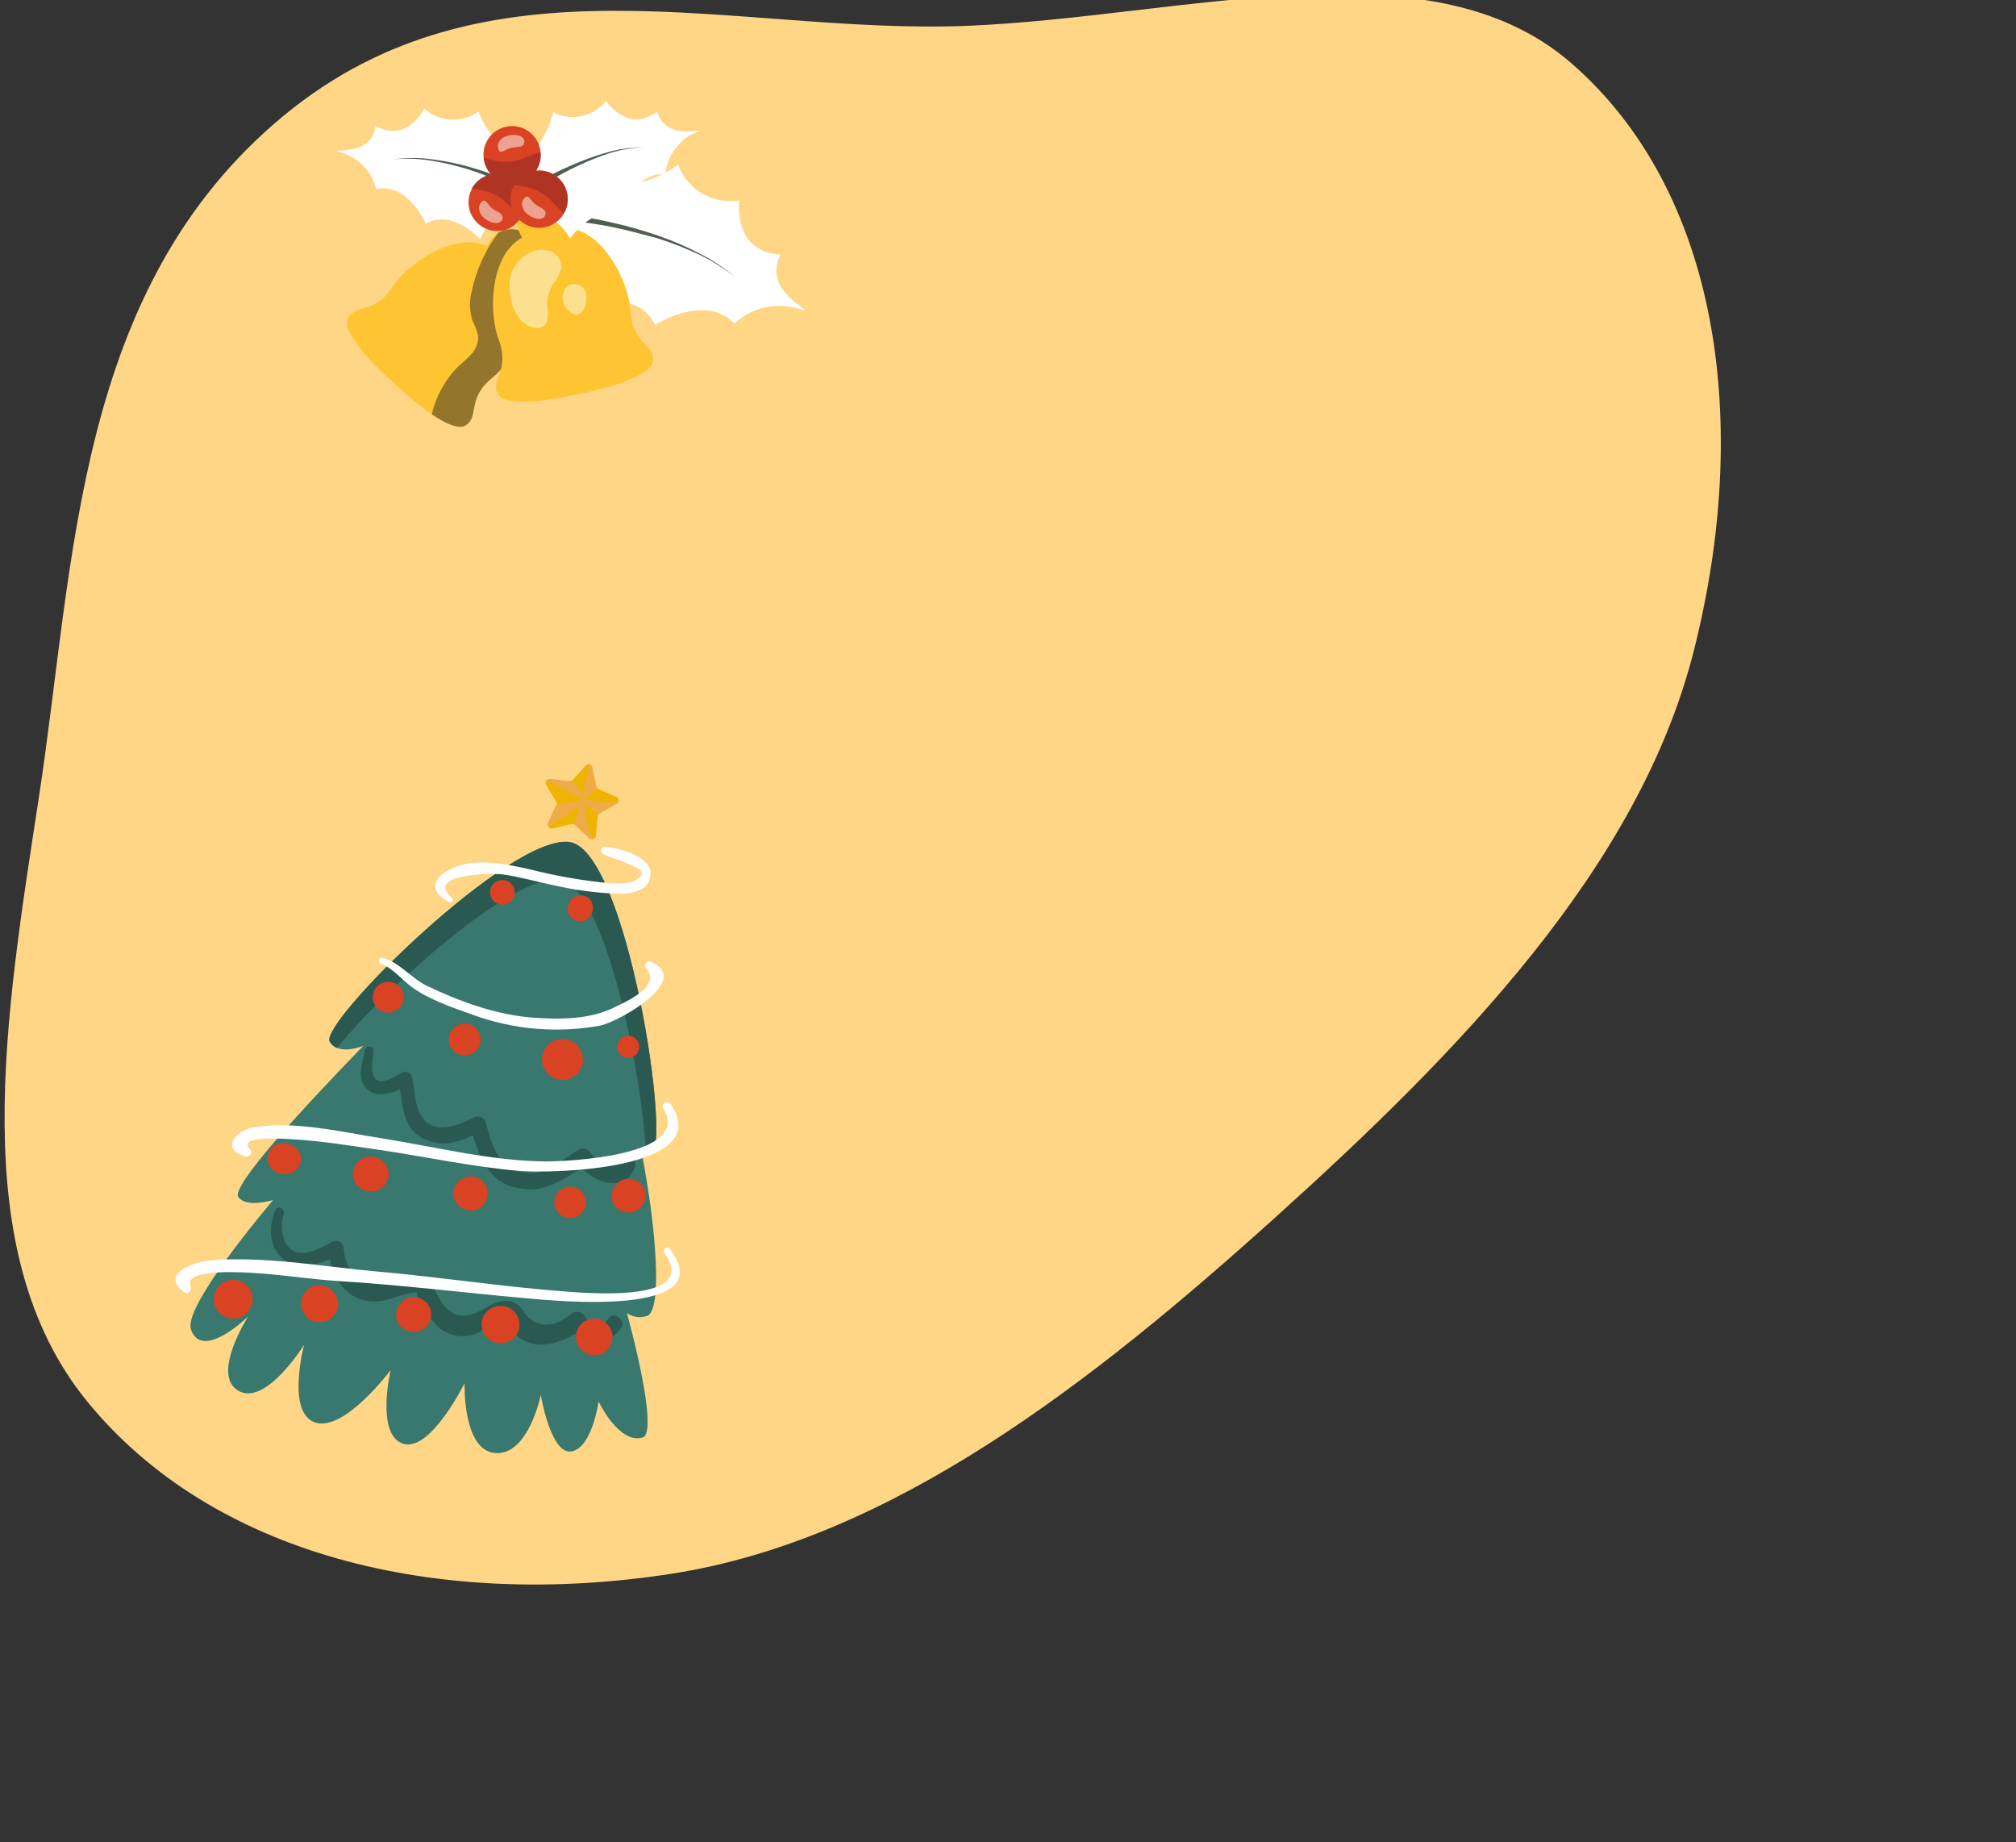 <svg width="591" height="540" viewBox="0 0 591 540" fill="none" xmlns="http://www.w3.org/2000/svg">
<rect x="0" y="0" width="591" height="540" fill="#333333" stroke="none"/>
<g clip-path="url(#clip0_1779_2417)">
<path fill-rule="evenodd" clip-rule="evenodd" d="M25.426 410.636C-10.241 366.761 1.551 298.139 11.459 233.326C21.963 164.609 21.987 84.603 82.992 34.051C143.201 -15.841 215.506 10.411 283.918 7.554C346.893 4.925 419.045 -17.406 460.376 18.294C504.23 56.174 513.487 124.377 496.455 191.136C480.318 254.385 427.811 308.22 374.037 356.704C320.285 405.169 261.398 451.323 196.797 461.318C128.065 471.951 62.155 455.818 25.426 410.636Z" fill="#FFD586"/>
<path d="M183.799 384.906C184.655 385.512 185.647 385.9 186.687 386.035C187.728 386.17 188.785 386.048 189.768 385.68C194.11 383.982 192.514 360.778 188.218 338.408C189.092 338.521 189.979 338.474 190.837 338.271C197.07 336.719 183.814 249.37 167.046 246.821C149.796 244.182 93.458 299.931 96.677 305.306C98.637 308.574 103.179 307.768 106.461 306.597C89.305 324.324 67.437 347.91 69.9 350.939C71.711 353.222 75.966 352.844 80.016 351.786C67.696 366.616 54.151 384.578 56.01 389.762C59.341 399.041 72.759 385.876 72.759 385.876C72.759 385.876 61.793 402.906 69.841 407.645C77.89 412.384 89.156 394.184 89.156 394.184C89.156 394.184 83.831 414.056 92.372 416.957C100.913 419.857 114.526 401.594 114.526 401.594C114.526 401.594 110.081 420.37 118.065 423.162C126.049 425.954 136.188 405.455 136.188 405.455C136.188 405.455 135.543 425.249 145.25 425.934C154.958 426.618 158.54 408.875 158.54 408.875C158.54 408.875 161.417 426.405 167.491 425.45C173.564 424.495 175.481 410.832 175.481 410.832C175.481 410.832 181.436 423.383 188.363 421.378C191.882 420.418 188.683 403.094 183.799 384.906Z" fill="#38786E"/>
<path d="M98.781 307.189C112.713 289.969 150.498 255.819 164.07 257.925C177.292 259.95 188.333 314.678 189.351 338.499C189.847 338.494 190.341 338.435 190.823 338.321C197.056 336.77 183.801 249.421 167.032 246.871C149.782 244.232 93.444 299.982 96.663 305.357C97.148 306.184 97.892 306.829 98.781 307.189Z" fill="#2A5952"/>
<path d="M182.711 339.648C179.353 342.742 175.461 341.22 173.158 337.94C172.815 337.372 172.265 336.959 171.624 336.787C170.982 336.615 170.299 336.698 169.718 337.018C163.89 340.289 160.729 344.78 153.054 343.668C145.932 342.625 143.928 334.701 142.363 328.917C142.266 328.58 142.093 328.271 141.859 328.01C141.625 327.75 141.336 327.546 141.012 327.413C140.688 327.28 140.338 327.222 139.988 327.243C139.639 327.264 139.299 327.364 138.993 327.534C133.212 330.431 125.268 333.348 122.438 324.736C121.489 321.819 121.556 318.589 120.701 315.618C120.616 315.317 120.464 315.04 120.256 314.807C120.049 314.574 119.79 314.391 119.501 314.272C119.212 314.154 118.9 314.103 118.589 314.123C118.277 314.143 117.974 314.234 117.703 314.388C115.784 315.685 109.21 320.1 109.068 312.98C109.029 311.385 109.45 309.714 109.533 308.113C109.617 306.511 107.19 306.327 106.956 307.795C106.375 311.406 104.349 315.935 107.428 319.05C110.078 321.73 114.023 320.817 117.243 319.284C118.06 324.481 118.408 330.684 123.48 333.415C129.041 336.409 133.566 335.119 138.652 332.781C140.45 338.987 143.255 345.809 149.928 347.783C158.922 350.432 163.602 346.428 170.478 342.427C175.142 347.031 183.796 349.709 186.235 341.697C186.358 341.248 186.33 340.772 186.154 340.341C185.977 339.911 185.664 339.55 185.262 339.316C184.86 339.083 184.391 338.988 183.93 339.048C183.469 339.108 183.04 339.319 182.711 339.648Z" fill="#2A5952"/>
<path d="M178.449 386.349C177.111 388.892 174.882 388.929 171.763 386.461C171.63 386.018 171.386 385.616 171.054 385.294C170.722 384.972 170.314 384.74 169.867 384.62C169.42 384.5 168.95 384.497 168.502 384.61C168.053 384.723 167.641 384.949 167.304 385.266C162.37 389.375 156.504 389.707 152.858 383.538C152.279 382.778 151.518 382.176 150.646 381.787C149.773 381.397 148.817 381.233 147.865 381.308C145.899 381.537 144.021 382.256 142.406 383.4C136.363 386.826 132.184 386.771 128.594 380.298C126.138 375.953 126.217 373.618 121.031 373.746C118.538 373.883 116.086 374.446 113.783 375.411C106.187 378.274 101.403 373.425 100.743 365.9C100.734 365.515 100.626 365.139 100.429 364.808C100.232 364.477 99.952 364.203 99.618 364.011C99.284 363.82 98.906 363.718 98.52 363.716C98.135 363.713 97.756 363.811 97.419 363.998C93.471 366.015 86.092 370.8 83.164 363C82.468 360.614 82.472 358.079 83.177 355.696C83.56 354.267 81.344 353.247 80.724 354.666C79.042 358.461 78.738 364.117 81.537 367.53C85.718 372.643 91.44 371.261 96.703 369.104C98.004 375.776 102.269 381.471 109.884 381.515C114.22 381.532 118.079 378.852 122.583 378.834C121.245 378.861 123.541 381.819 124.152 382.915C125.315 385.252 126.853 387.382 128.706 389.22C130.067 390.308 131.662 391.066 133.366 391.432C135.07 391.798 136.835 391.764 138.523 391.332C141.413 390.482 147.664 385.088 149.461 388.565C153.436 396.286 162.343 394.839 168.509 391.006C172.125 395.343 178.496 394.521 182.136 389.133C183.482 386.992 180.062 384.305 178.449 386.349Z" fill="#2A5952"/>
<path d="M190.654 281.873C189.456 281.379 188.728 283.101 189.466 283.924C194.053 289.014 183.586 293.597 179.96 295.354C172.633 298.902 164.116 298.843 156.144 298.291C145.398 297.462 134.653 293.544 125.031 288.916C120.643 286.809 116.789 281.769 112.033 280.788C111.822 280.758 111.607 280.806 111.429 280.924C111.251 281.042 111.122 281.221 111.066 281.427C111.011 281.633 111.033 281.853 111.129 282.044C111.224 282.235 111.386 282.384 111.584 282.464C114.838 283.536 117.898 287.218 120.67 289.292C125.834 293.072 132.683 295.333 138.753 297.518C150.603 301.812 163.377 302.897 175.782 300.664C181.204 299.655 203.441 287.163 190.654 281.873Z" fill="white"/>
<path d="M190.722 256.041C190.84 250.881 180.898 248.39 177.239 248.235C177.007 248.245 176.785 248.33 176.604 248.475C176.424 248.62 176.294 248.82 176.234 249.044C176.174 249.268 176.187 249.505 176.271 249.721C176.354 249.938 176.505 250.122 176.7 250.247C179.449 251.662 182.502 252.241 185.247 253.722C188.582 254.988 189.364 256.489 185.646 258.394C184.633 258.693 183.586 258.86 182.531 258.891C180.646 258.975 178.757 258.914 176.882 258.708C169.751 257.949 162.684 256.683 155.734 254.919C148.509 253.316 139.415 251.238 132.318 254.621C126.582 257.398 125.637 261.471 131.723 264.393C132.385 264.703 133.202 263.844 132.578 263.29C124.248 256.173 144.071 255.867 147.308 256.308C152.29 256.991 157.153 258.414 162.07 259.439C168.355 260.89 174.763 261.743 181.209 261.984C185.456 262.031 190.594 261.091 190.722 256.041Z" fill="white"/>
<path d="M196.596 323.64C195.698 322.321 193.554 323.517 194.435 324.898C203.302 338.855 166.036 340.518 159.653 340.445C143.73 340.252 127.941 336.234 112.201 333.72C100.231 331.844 86.384 328.427 74.298 330.46C68.727 331.376 64.681 336.988 72.018 338.967C72.29 339.037 72.577 339.016 72.836 338.908C73.095 338.799 73.311 338.609 73.451 338.366C73.592 338.123 73.649 337.841 73.614 337.562C73.579 337.284 73.454 337.024 73.258 336.824C69.22 332.667 83.838 333.854 85.754 333.955C94.308 334.424 102.777 335.854 111.24 337.057C124.952 339.094 138.51 342.048 152.345 343.225C161.411 344.017 209.857 343.008 196.596 323.64Z" fill="white"/>
<path d="M196.284 365.981C195.595 365.078 194.021 366.28 194.695 367.193C205.535 381.932 172.385 379.066 165.74 378.577C147.324 377.21 129.048 374.323 110.654 372.722C94.618 371.314 77.441 368.056 61.376 369.488C56.603 369.913 46.749 373.649 54.055 378.775C55.263 379.631 56.363 378.062 55.873 376.959C53.502 371.598 72.358 373.017 74.741 373.163C83.057 373.674 91.293 375.029 99.609 375.54C118.036 376.67 136.343 378.993 154.725 380.59C161.592 381.192 211.928 386.44 196.284 365.981Z" fill="white"/>
<path d="M148.167 258.057C147.474 257.884 146.745 257.92 146.072 258.16C145.399 258.4 144.812 258.834 144.385 259.406C143.958 259.979 143.709 260.665 143.67 261.378C143.631 262.091 143.804 262.8 144.166 263.416C144.529 264.031 145.065 264.526 145.708 264.838C146.351 265.15 147.072 265.265 147.779 265.168C148.487 265.072 149.151 264.769 149.687 264.297C150.223 263.824 150.608 263.204 150.793 262.514C150.914 262.049 150.942 261.565 150.876 261.089C150.809 260.613 150.649 260.154 150.405 259.74C150.161 259.326 149.838 258.964 149.454 258.675C149.07 258.387 148.632 258.176 148.167 258.057Z" fill="#D94223"/>
<path d="M171.122 262.556C166.402 261.292 164.442 268.607 169.162 269.872C173.881 271.136 175.829 263.818 171.122 262.556Z" fill="#D94223"/>
<path d="M114.978 287.927C114.111 287.695 113.194 287.725 112.344 288.013C111.494 288.302 110.749 288.836 110.202 289.548C109.656 290.261 109.333 291.119 109.274 292.015C109.215 292.91 109.424 293.803 109.872 294.581C110.321 295.358 110.991 295.985 111.796 296.382C112.601 296.779 113.506 296.929 114.396 296.812C115.286 296.694 116.121 296.316 116.796 295.724C117.471 295.132 117.955 294.353 118.187 293.486C118.489 292.324 118.321 291.09 117.72 290.05C117.12 289.01 116.135 288.248 114.978 287.927Z" fill="#D94223"/>
<path d="M137.439 300.188C136.544 299.949 135.598 299.98 134.722 300.278C133.845 300.576 133.076 301.127 132.512 301.863C131.949 302.598 131.616 303.484 131.557 304.408C131.497 305.332 131.713 306.254 132.177 307.055C132.642 307.857 133.333 308.502 134.165 308.911C134.996 309.319 135.93 309.471 136.848 309.348C137.766 309.226 138.627 308.833 139.322 308.221C140.017 307.608 140.514 306.804 140.752 305.908C141.059 304.711 140.883 303.441 140.264 302.371C139.645 301.302 138.63 300.518 137.439 300.188Z" fill="#D94223"/>
<path d="M166.449 304.727C165.3 304.419 164.085 304.459 162.958 304.842C161.831 305.224 160.842 305.932 160.118 306.877C159.393 307.821 158.965 308.959 158.887 310.146C158.809 311.334 159.085 312.518 159.68 313.549C160.276 314.579 161.163 315.411 162.23 315.937C163.298 316.463 164.497 316.661 165.677 316.506C166.857 316.351 167.965 315.849 168.859 315.064C169.754 314.279 170.396 313.247 170.704 312.097C171.103 310.556 170.881 308.92 170.085 307.542C169.289 306.163 167.983 305.152 166.449 304.727Z" fill="#D94223"/>
<path d="M187.018 305.326L186.954 305.216C186.633 304.662 186.155 304.216 185.58 303.933C185.005 303.651 184.36 303.545 183.725 303.629C183.09 303.713 182.494 303.983 182.013 304.406C181.532 304.828 181.186 305.384 181.021 306.002C180.855 306.621 180.876 307.275 181.082 307.881C181.287 308.488 181.668 309.02 182.176 309.41C182.684 309.8 183.296 310.031 183.934 310.074C184.573 310.117 185.211 309.969 185.766 309.65L185.876 309.586C186.579 309.16 187.089 308.479 187.302 307.685C187.515 306.892 187.413 306.047 187.018 305.326Z" fill="#D94223"/>
<path d="M88.26 339.646C88.257 338.955 88.06 338.28 87.691 337.696L87.062 336.862C87.779 337.813 87.709 337.728 86.864 336.609C86.183 335.967 85.343 335.517 84.431 335.305C83.845 335.1 83.222 335.017 82.603 335.063C81.983 335.109 81.379 335.283 80.83 335.573C80.281 335.863 79.797 336.264 79.409 336.75C79.022 337.235 78.739 337.796 78.578 338.396C78.417 338.996 78.382 339.623 78.475 340.238C78.567 340.852 78.786 341.441 79.117 341.967C79.448 342.493 79.883 342.945 80.397 343.294C80.911 343.644 81.491 343.884 82.102 343.999C82.916 344.251 83.784 344.282 84.615 344.088C85.446 343.895 86.21 343.483 86.83 342.897C87.677 342.017 88.184 340.865 88.26 339.646Z" fill="#D94223"/>
<path d="M113.747 342.854C113.357 341.604 112.535 340.534 111.427 339.836L111.23 339.677C110.64 339.316 109.981 339.083 109.295 338.991C108.609 338.898 107.912 338.95 107.247 339.142C106.482 339.347 105.775 339.726 105.181 340.249C104.587 340.772 104.121 341.425 103.821 342.157C103.52 342.889 103.393 343.681 103.448 344.471C103.504 345.26 103.741 346.026 104.141 346.709C104.602 347.496 105.264 348.146 106.058 348.593C106.853 349.04 107.753 349.268 108.664 349.253L108.915 349.213C109.79 349.218 110.651 348.989 111.408 348.55C112.563 347.872 113.407 346.771 113.762 345.48C113.991 344.619 113.986 343.712 113.747 342.854Z" fill="#D94223"/>
<path d="M142.813 348.499C142.578 347.655 142.128 346.888 141.507 346.271C140.886 345.654 140.115 345.209 139.27 344.98C138.424 344.775 137.541 344.785 136.7 345.008C135.859 345.231 135.087 345.661 134.455 346.259L134.353 346.338C133.718 346.952 133.262 347.727 133.034 348.58C132.805 349.434 132.813 350.333 133.056 351.182C133.36 352.226 133.993 353.144 134.86 353.801C135.727 354.457 136.782 354.817 137.869 354.828L138.006 354.865C138.655 354.871 139.299 354.746 139.898 354.497C140.498 354.248 141.041 353.881 141.495 353.417C142.123 352.782 142.575 351.995 142.806 351.132C143.037 350.27 143.039 349.362 142.813 348.499Z" fill="#D94223"/>
<path d="M165.924 347.996L165.78 348.037C165.027 348.255 164.343 348.663 163.795 349.223C163.246 349.783 162.851 350.475 162.648 351.232C162.446 351.989 162.442 352.785 162.637 353.544C162.832 354.303 163.22 354.999 163.763 355.564L163.868 355.671C164.437 356.248 165.149 356.663 165.931 356.877C166.712 357.09 167.536 357.093 168.32 356.885C169.103 356.678 169.818 356.267 170.391 355.695C170.965 355.123 171.378 354.409 171.588 353.627C171.797 352.844 171.797 352.02 171.586 351.238C171.375 350.455 170.961 349.742 170.387 349.171C169.812 348.6 169.097 348.19 168.313 347.984C167.53 347.778 166.706 347.782 165.924 347.996Z" fill="#D94223"/>
<path d="M187.852 346.989C186.123 345.194 182.681 344.924 180.969 346.942L180.943 347.041C180.537 347.368 180.199 347.77 179.947 348.225C179.521 348.937 179.291 349.75 179.282 350.58C179.272 351.41 179.483 352.228 179.892 352.949C180.222 353.52 180.661 354.019 181.184 354.42C181.707 354.821 182.304 355.114 182.941 355.284C183.804 355.503 184.71 355.494 185.569 355.257C186.428 355.02 187.211 354.565 187.841 353.935C188.303 353.482 188.67 352.942 188.92 352.346C189.171 351.75 189.3 351.11 189.301 350.464C189.302 349.818 189.175 349.177 188.926 348.581C188.677 347.984 188.312 347.443 187.852 346.989Z" fill="#D94223"/>
<path d="M74.08 380.799C74.069 379.55 73.649 378.339 72.885 377.35C72.121 376.362 71.055 375.651 69.849 375.326L69.774 375.306C68.328 374.931 66.793 375.136 65.495 375.876C64.644 376.39 63.939 377.112 63.445 377.974C62.95 378.836 62.684 379.81 62.67 380.803L62.65 380.878C62.647 381.868 62.906 382.841 63.401 383.699C63.897 384.556 64.61 385.267 65.469 385.76C66.34 386.266 67.329 386.534 68.337 386.535C69.344 386.537 70.334 386.273 71.206 385.769C72.079 385.265 72.803 384.54 73.305 383.667C73.808 382.793 74.07 381.803 74.067 380.796L74.08 380.799Z" fill="#D94223"/>
<path d="M98.396 379.568L98.299 379.435C97.833 378.619 97.162 377.939 96.351 377.462C95.631 377.039 94.822 376.789 93.989 376.73C93.155 376.671 92.319 376.806 91.546 377.123C90.773 377.44 90.084 377.932 89.532 378.559C88.98 379.186 88.581 379.933 88.365 380.74C88.123 381.655 88.123 382.617 88.366 383.532C88.609 384.446 89.085 385.282 89.749 385.956C90.421 386.639 91.266 387.127 92.192 387.37C93.589 387.706 95.061 387.518 96.328 386.841L96.479 386.774C97.079 386.429 97.605 385.967 98.027 385.417C98.449 384.867 98.758 384.24 98.936 383.57C99.114 382.9 99.158 382.202 99.066 381.515C98.973 380.828 98.746 380.166 98.396 379.568Z" fill="#D94223"/>
<path d="M126.432 385.375C126.436 384.359 126.139 383.364 125.578 382.517C125.017 381.669 124.218 381.007 123.281 380.613C122.344 380.22 121.311 380.113 120.313 380.306C119.315 380.499 118.397 380.983 117.674 381.697L117.575 381.817C116.629 382.776 116.097 384.067 116.092 385.414C116.084 386.063 116.208 386.707 116.457 387.307C116.706 387.907 117.075 388.45 117.54 388.903L117.652 388.933C118.301 389.556 119.096 390.004 119.965 390.237C120.833 390.469 121.747 390.479 122.62 390.264C123.701 389.975 124.658 389.341 125.346 388.459C126.034 387.577 126.415 386.494 126.432 385.375Z" fill="#D94223"/>
<path d="M146.794 382.818L146.538 382.829C145.358 382.837 144.213 383.232 143.279 383.953C142.346 384.675 141.675 385.683 141.369 386.822C141.064 387.962 141.141 389.171 141.589 390.262C142.037 391.354 142.831 392.268 143.849 392.865L144.062 393.015C147.057 395.002 151.238 393.008 152.124 389.704C153.009 386.4 150.378 382.607 146.794 382.818Z" fill="#D94223"/>
<path d="M175.586 386.7C174.559 386.424 173.473 386.46 172.466 386.802C171.459 387.144 170.576 387.778 169.929 388.622C169.282 389.466 168.9 390.483 168.832 391.545C168.763 392.606 169.011 393.664 169.544 394.584C170.077 395.505 170.87 396.246 171.825 396.715C172.78 397.184 173.852 397.359 174.906 397.219C175.96 397.078 176.949 396.628 177.747 395.925C178.545 395.222 179.117 394.298 179.39 393.27C179.744 391.895 179.544 390.435 178.833 389.206C178.121 387.977 176.955 387.077 175.586 386.7Z" fill="#D94223"/>
<path d="M173.613 224.859L174.765 230.492C174.802 230.674 174.883 230.843 175 230.986C175.117 231.128 175.267 231.24 175.438 231.312L180.69 233.571C180.883 233.656 181.049 233.794 181.168 233.968C181.288 234.142 181.358 234.346 181.369 234.557C181.38 234.769 181.332 234.979 181.231 235.164C181.13 235.35 180.979 235.504 180.796 235.609L175.799 238.41C175.638 238.499 175.501 238.626 175.401 238.781C175.302 238.935 175.243 239.112 175.229 239.296L174.699 244.998C174.681 245.209 174.603 245.411 174.476 245.58C174.348 245.75 174.175 245.88 173.977 245.956C173.779 246.032 173.564 246.051 173.356 246.01C173.148 245.97 172.955 245.872 172.8 245.727L168.595 241.845C168.462 241.717 168.299 241.625 168.121 241.577C167.943 241.53 167.756 241.528 167.577 241.572L161.995 242.832C161.788 242.879 161.572 242.868 161.371 242.799C161.171 242.73 160.994 242.606 160.86 242.441C160.727 242.276 160.642 242.077 160.616 241.867C160.591 241.656 160.625 241.443 160.714 241.251L163.107 236.048C163.184 235.88 163.219 235.696 163.208 235.512C163.197 235.328 163.14 235.15 163.043 234.993L160.129 230.072C160.017 229.889 159.96 229.68 159.963 229.466C159.966 229.253 160.029 229.044 160.145 228.865C160.261 228.686 160.426 228.544 160.619 228.454C160.813 228.365 161.028 228.332 161.24 228.359L166.918 229.029C167.101 229.052 167.287 229.03 167.46 228.965C167.633 228.9 167.787 228.794 167.91 228.655L171.725 224.353C171.865 224.214 172.04 224.114 172.231 224.063C172.422 224.013 172.623 224.013 172.814 224.064C173.005 224.115 173.179 224.215 173.319 224.355C173.459 224.494 173.561 224.668 173.613 224.859Z" fill="#EFB400"/>
<path d="M175.409 238.719C175.505 238.587 175.626 238.475 175.764 238.388L180.761 235.587C180.891 235.512 181.005 235.411 181.097 235.292C181.188 235.173 181.255 235.036 181.294 234.891C177.973 235.758 174.356 234.949 170.969 234.028C170.981 234.005 170.988 233.98 170.989 233.954C171.358 233.94 171.709 233.787 171.969 233.524L175.003 230.996C174.858 230.851 174.759 230.667 174.718 230.467L173.565 224.833C173.513 224.568 173.363 224.331 173.145 224.17C172.928 224.008 172.658 223.933 172.389 223.959C172.588 225.03 172.534 226.132 172.232 227.178L170.894 232.916C170.783 232.616 170.63 232.333 170.44 232.076C169.592 230.911 168.646 229.821 167.613 228.816C167.4 228.964 167.141 229.032 166.883 229.006L161.205 228.337C160.974 228.31 160.739 228.355 160.535 228.468C160.331 228.58 160.167 228.753 160.066 228.963C161.031 229.225 161.956 229.616 162.816 230.126L170.374 234.162C170.341 234.286 170.307 234.41 170.274 234.534C170.241 234.658 170.244 234.646 170.227 234.708C169.489 234.747 168.754 234.834 168.027 234.97L164.83 235.525L163.091 235.804C163.079 235.876 163.06 235.947 163.035 236.016L160.642 241.218C160.558 241.395 160.523 241.591 160.541 241.786C160.559 241.98 160.63 242.166 160.745 242.324L167.924 237.592C168.646 237.135 169.308 236.587 169.891 235.962L168.78 240.111C168.637 240.645 168.494 241.179 168.35 241.713L168.499 241.753L172.704 245.635C172.862 245.78 173.059 245.877 173.27 245.915C173.482 245.953 173.699 245.93 173.898 245.848C173.681 245.418 173.467 244.974 173.29 244.541C172.488 242.945 171.973 241.221 171.766 239.447C171.676 237.945 171.943 236.206 171.139 235.032C171.15 234.952 171.15 234.871 171.137 234.792C172.391 236.217 173.782 237.517 175.288 238.673L175.409 238.719Z" fill="#F0AB49"/>
<path d="M165.695 70.292C168.174 72.541 170.014 75.406 171.029 78.596C172.043 81.785 172.195 85.187 171.471 88.455L171.745 88.528C173.881 88.091 187.522 85.689 191.968 94.999C192.001 95.049 192.051 95.085 192.109 95.101C192.167 95.116 192.229 95.11 192.282 95.083C194.055 93.959 207.21 86.464 215.076 94.628C215.108 94.678 215.159 94.715 215.217 94.73C215.274 94.746 215.336 94.74 215.39 94.713C217.914 92.381 221.019 90.772 224.379 90.051C227.739 89.331 231.231 89.527 234.489 90.618L235.667 90.934C235.667 90.934 236.044 90.782 235.751 90.62C229.642 86.417 225.534 81.657 228.756 74.654C228.756 74.654 228.756 74.654 228.56 74.602C215.546 73.723 216.543 60.74 216.762 58.822C216.762 58.822 216.762 58.822 216.527 58.758C212.857 59.326 209.103 58.619 205.89 56.756C202.678 54.892 200.201 51.985 198.871 48.517C198.859 48.488 198.84 48.462 198.817 48.441C198.793 48.42 198.765 48.405 198.735 48.397C198.704 48.388 198.672 48.388 198.641 48.394C198.61 48.4 198.581 48.414 198.557 48.433C192.113 53.046 184.205 55.145 176.322 54.337L173.894 55.706L166.82 59.657L165.695 70.292Z" fill="white"/>
<path d="M165.697 70.293C168.176 72.541 170.016 75.406 171.031 78.596C172.045 81.786 172.197 85.187 171.472 88.455L171.747 88.529C173.883 88.092 187.524 85.689 191.97 94.999C192.003 95.049 192.053 95.086 192.111 95.101C192.169 95.117 192.23 95.11 192.284 95.083C194.057 93.96 207.212 86.464 215.077 94.629C215.11 94.679 215.16 94.715 215.218 94.731C215.276 94.746 215.338 94.74 215.391 94.713C217.916 92.382 221.021 90.772 224.381 90.052C227.741 89.332 231.233 89.527 234.491 90.619C219.287 78.132 182.337 61.88 182.337 61.88L173.885 55.745L166.812 59.697L165.697 70.293Z" fill="white"/>
<path d="M166.458 62.924C171.031 63.508 175.57 64.331 180.056 65.39C184.469 66.403 188.823 67.654 193.101 69.138C197.299 70.59 201.381 72.359 205.312 74.428C209.066 76.355 212.584 78.71 215.798 81.445C212.454 78.796 208.834 76.515 205.003 74.64C201.001 72.763 196.88 71.153 192.666 69.82C188.349 68.663 184.032 67.507 179.613 66.575C175.168 65.697 170.683 65.043 166.173 64.614L166.458 62.924Z" fill="#505E51"/>
<path d="M144.282 110.78C136.701 116.783 140.657 122.428 136.32 124.799C134.222 125.878 130.244 123.928 126.609 121.482C123.845 119.544 121.208 117.433 118.712 115.16L113.217 110.238C113.217 110.238 100.093 98.309 101.936 93.629C103.779 88.949 109.823 92.293 115.036 84.142C119.69 76.976 133.543 67.817 142.931 72.183L143.363 72.298C144.261 72.763 145.095 73.34 145.847 74.016L151.342 78.937C152.139 79.671 152.834 80.508 153.409 81.426C158.769 90.308 151.175 105.308 144.282 110.78Z" fill="#FFC431"/>
<path d="M157.34 76.633C157.055 77.711 156.536 78.713 155.82 79.568C155.104 80.423 154.208 81.11 153.197 81.58C151.977 82.146 150.629 82.38 149.29 82.259C147.951 82.138 146.667 81.665 145.569 80.888C144.471 80.112 143.598 79.059 143.037 77.837C142.476 76.615 142.248 75.266 142.376 73.927C142.444 73.512 142.553 73.104 142.702 72.711C142.721 72.562 142.76 72.417 142.818 72.279C143.408 70.496 144.619 68.985 146.23 68.019C147.992 67.036 150.068 66.777 152.018 67.299C153.955 67.84 155.601 69.124 156.598 70.872C157.594 72.619 157.861 74.69 157.34 76.633Z" fill="#FFC431"/>
<g style="mix-blend-mode:soft-light" opacity="0.5">
<path d="M144.28 110.781C136.699 116.784 140.654 122.429 136.318 124.8C134.22 125.878 130.242 123.929 126.607 121.483C126.777 120.535 127.027 119.603 127.353 118.696C128.713 114.722 130.893 111.079 133.752 108.002C135.196 106.538 136.862 105.344 138.159 103.799C138.869 103.067 139.415 102.192 139.759 101.233C140.103 100.273 140.238 99.251 140.155 98.235C139.762 96.802 139.217 95.415 138.529 94.097C137.653 91.348 137.553 88.41 138.239 85.607C139.076 81.597 140.468 77.722 142.374 74.096L143.148 72.621C144.052 71.073 145.055 69.585 146.15 68.167C147.912 67.184 149.988 66.925 151.938 67.447C153.453 67.851 154.806 68.712 155.815 69.913C156.823 71.113 157.438 72.595 157.575 74.157C157.712 75.719 157.366 77.285 156.582 78.644C155.799 80.002 154.616 81.086 153.195 81.749C158.767 90.308 151.173 105.309 144.28 110.781Z" fill="#272826"/>
</g>
<path d="M156.099 68.563C144.051 71.14 142.725 90.218 146.195 99.56C149.664 108.903 143.472 111.45 146.081 115.682C148.691 119.915 166.117 116.256 166.117 116.256L173.387 114.712C173.387 114.712 190.678 110.933 191.422 105.958C192.166 100.984 185.299 100.868 184.811 91.231C184.322 81.594 175.149 64.498 163.18 67.096L156.099 68.563Z" fill="#FFC431"/>
<path d="M151.975 63.251C151.576 64.71 151.619 66.254 152.098 67.689C152.578 69.123 153.472 70.383 154.668 71.309C155.865 72.234 157.309 72.784 158.817 72.888C160.326 72.992 161.832 72.645 163.144 71.892C164.456 71.14 165.515 70.014 166.186 68.659C166.858 67.304 167.112 65.78 166.917 64.28C166.721 62.781 166.085 61.373 165.089 60.235C164.092 59.097 162.78 58.281 161.32 57.889C159.37 57.367 157.292 57.637 155.541 58.642C153.79 59.647 152.508 61.304 151.975 63.251Z" fill="#FFC431"/>
<g style="mix-blend-mode:overlay" opacity="0.59">
<path d="M162.139 83.219C163.261 81.902 164.09 80.36 164.57 78.697C164.658 77.642 164.407 76.586 163.856 75.682C163.304 74.779 162.48 74.073 161.501 73.668C160.521 73.304 159.475 73.147 158.431 73.207C157.387 73.268 156.366 73.544 155.434 74.02C153.765 74.804 152.33 76.009 151.269 77.518C150.209 79.026 149.559 80.785 149.386 82.621C149.318 83.951 149.398 85.284 149.625 86.596C149.893 89.359 151.017 91.969 152.84 94.062C154.837 96.027 159.138 97.558 160.398 94.11C160.645 92.463 160.64 90.788 160.383 89.143C160.439 87.049 161.044 85.006 162.139 83.219Z" fill="#F9F3CF"/>
</g>
<g style="mix-blend-mode:overlay" opacity="0.59">
<path d="M165.843 90.103C166.286 90.734 166.837 91.28 167.471 91.717C167.791 91.94 168.157 92.086 168.542 92.146C168.927 92.205 169.321 92.176 169.693 92.06C170.496 91.628 171.099 90.899 171.373 90.029C172.491 87.426 172.017 83.387 168.481 83.239C164.945 83.091 164 87.717 165.843 90.103Z" fill="#F9F3CF"/>
</g>
<path d="M152.379 47.753C157.354 44.183 160.825 38.892 162.12 32.907C162.172 32.711 162.12 32.907 162.12 32.907C164.676 34.221 167.605 34.617 170.418 34.032C173.232 33.446 175.759 31.912 177.578 29.688C177.578 29.688 177.578 29.688 177.774 29.74C178.574 30.838 184.707 38.875 192.636 32.671C194.304 38.376 199.349 39.013 204.852 38.258C204.852 38.258 204.852 38.258 204.789 38.493C202.144 39.455 199.826 41.148 198.105 43.374C196.384 45.601 195.33 48.271 195.066 51.073C186.219 50.343 182.63 61.537 182.181 63.057C174.83 60.036 168.136 68.38 167.216 69.774C167.216 69.774 167.216 69.774 167.019 69.721C165.761 67.459 163.93 65.567 161.711 64.235C159.492 62.902 156.962 62.175 154.374 62.127L149.674 55.651L152.4 47.675L152.379 47.753Z" fill="white"/>
<path d="M150.936 57.673C153.928 55.614 156.934 53.812 160.009 52.07C163.13 50.398 166.34 48.9 169.625 47.58C172.785 46.267 176.03 45.169 179.338 44.294C182.533 43.531 185.802 43.124 189.086 43.078C185.794 43.24 182.531 43.777 179.361 44.678C176.154 45.696 173.015 46.92 169.966 48.344C166.812 49.794 163.738 51.414 160.759 53.196C157.802 54.97 154.842 56.911 152.057 58.983L150.936 57.673Z" fill="#505E51"/>
<path d="M152.144 46.134C146.706 43.312 142.505 38.575 140.354 32.838C140.354 32.838 140.354 32.838 140.119 32.775C137.783 34.438 134.947 35.249 132.085 35.072C129.223 34.895 126.508 33.74 124.396 31.801C123.774 33.022 118.846 41.839 110.129 36.853C109.3 42.773 104.588 44.033 98.879 44.145L98.816 44.38C101.576 44.956 104.116 46.3 106.144 48.258C108.172 50.215 109.606 52.706 110.279 55.444C118.905 53.548 124.101 63.984 124.795 65.474C124.795 65.474 124.795 65.474 124.991 65.527C131.851 61.434 139.591 68.808 140.626 69.969L140.822 70.021C141.752 67.611 143.297 65.487 145.305 63.862C147.313 62.238 149.712 61.169 152.263 60.762L155.969 53.679L152.084 46.202L152.144 46.134Z" fill="white"/>
<path d="M155.045 55.662C151.781 54.031 148.521 52.695 145.241 51.437C141.961 50.216 138.62 49.166 135.231 48.292C131.915 47.475 128.546 46.881 125.15 46.516C121.884 46.191 118.591 46.255 115.34 46.706C118.615 46.397 121.913 46.462 125.173 46.901C128.545 47.389 131.882 48.1 135.16 49.03C138.496 49.924 141.737 51.171 144.957 52.497C148.177 53.822 151.355 55.305 154.402 56.962L155.045 55.662Z" fill="#505E51"/>
<path d="M153.153 55.995C152.241 53.961 150.559 52.373 148.477 51.578C146.395 50.784 144.083 50.848 142.048 51.757C140.096 52.719 138.592 54.401 137.854 56.449C137.115 58.497 137.2 60.751 138.089 62.738C138.978 64.725 140.603 66.289 142.622 67.103C144.641 67.916 146.897 67.915 148.915 67.1C150.528 66.399 151.869 65.194 152.738 63.665C153.415 62.513 153.805 61.215 153.877 59.88C153.95 58.546 153.701 57.214 153.153 55.995Z" fill="#D94223"/>
<g style="mix-blend-mode:soft-light" opacity="0.47">
<path d="M153.162 55.997C152.25 53.963 150.568 52.375 148.486 51.58C146.404 50.786 144.092 50.85 142.057 51.759C140.392 52.483 139.018 53.744 138.153 55.34C146.658 55.937 148.489 59.624 152.747 63.667C153.424 62.515 153.814 61.217 153.886 59.882C153.959 58.548 153.71 57.216 153.162 55.997Z" fill="#7F2525"/>
</g>
<g style="mix-blend-mode:overlay" opacity="0.5">
<path d="M145.604 61.922C146.307 62.179 146.903 62.664 147.296 63.301C147.407 63.686 147.367 64.099 147.185 64.456C147.004 64.813 146.694 65.088 146.317 65.226C145.743 65.427 145.121 65.451 144.532 65.295C143.522 65.022 142.592 64.514 141.818 63.81C141.397 63.448 141.055 63.004 140.813 62.505C140.57 62.006 140.432 61.463 140.408 60.908C140.422 60.071 141.44 58.156 142.42 59.05C143.4 59.944 143.23 60.108 143.735 60.58C144.296 61.108 144.924 61.56 145.604 61.922Z" fill="white"/>
</g>
<path d="M155.75 51.644C154.596 52.695 153.171 53.401 151.637 53.685C150.102 53.968 148.519 53.817 147.066 53.248C145.613 52.68 144.348 51.716 143.414 50.466C142.479 49.217 141.913 47.731 141.778 46.176C141.601 44.416 141.986 42.644 142.878 41.117C143.77 39.589 145.124 38.383 146.744 37.672C148.364 36.961 150.168 36.782 151.896 37.161C153.625 37.539 155.189 38.456 156.364 39.779C157.563 41.096 158.297 42.77 158.452 44.545C158.614 45.859 158.452 47.192 157.981 48.43C157.511 49.667 156.745 50.771 155.75 51.644Z" fill="#D94223"/>
<g style="mix-blend-mode:soft-light" opacity="0.47">
<path d="M155.75 51.643C154.596 52.694 153.171 53.4 151.637 53.684C150.103 53.967 148.519 53.816 147.066 53.247C145.613 52.678 144.348 51.715 143.414 50.465C142.479 49.215 141.913 47.73 141.778 46.175C149.752 49.069 152.94 46.432 158.473 44.465C158.646 45.793 158.488 47.144 158.013 48.396C157.538 49.648 156.76 50.764 155.75 51.643Z" fill="#7F2525"/>
</g>
<g style="mix-blend-mode:overlay" opacity="0.5">
<path d="M151.261 43.121C151.991 43.065 152.829 43.078 153.35 42.545C153.605 42.236 153.737 41.843 153.72 41.443C153.703 41.042 153.539 40.662 153.259 40.376C152.799 39.987 152.24 39.735 151.645 39.649C150.6 39.462 149.526 39.535 148.517 39.862C147.989 40.024 147.499 40.291 147.078 40.649C146.657 41.006 146.313 41.445 146.067 41.94C145.847 42.764 145.949 44.895 147.158 44.462C148.368 44.029 148.342 43.811 148.986 43.605C149.723 43.355 150.486 43.193 151.261 43.121Z" fill="white"/>
</g>
<path d="M165.719 54.945C165.041 53.426 163.927 52.142 162.518 51.257C161.11 50.371 159.47 49.923 157.807 49.969C156.143 50.015 154.531 50.554 153.174 51.517C151.817 52.48 150.776 53.823 150.183 55.378C149.59 56.933 149.471 58.628 149.842 60.25C150.212 61.872 151.056 63.348 152.266 64.49C153.475 65.633 154.997 66.391 156.637 66.669C158.278 66.947 159.964 66.731 161.482 66.05C163.515 65.138 165.104 63.457 165.898 61.375C166.693 59.293 166.628 56.98 165.719 54.945Z" fill="#D94223"/>
<g style="mix-blend-mode:soft-light" opacity="0.47">
<path d="M165.719 54.945C165.08 53.525 164.058 52.309 162.769 51.435C161.48 50.561 159.973 50.062 158.417 49.994C156.86 49.926 155.316 50.291 153.955 51.05C152.594 51.808 151.471 52.929 150.71 54.289C159.215 54.885 161.045 58.572 165.304 62.616C165.98 61.463 166.371 60.166 166.443 58.831C166.515 57.496 166.267 56.164 165.719 54.945Z" fill="#7F2525"/>
</g>
<g style="mix-blend-mode:overlay" opacity="0.5">
<path d="M158.2 60.711C158.911 60.953 159.511 61.442 159.892 62.09C159.998 62.472 159.961 62.879 159.788 63.235C159.615 63.592 159.318 63.873 158.952 64.025C158.379 64.222 157.758 64.232 157.178 64.055C156.145 63.818 155.193 63.316 154.413 62.599C153.993 62.237 153.651 61.793 153.408 61.294C153.166 60.795 153.028 60.252 153.003 59.697C153.018 58.86 154.075 56.956 155.016 57.839C155.957 58.722 155.826 58.897 156.33 59.369C156.903 59.883 157.53 60.333 158.2 60.711Z" fill="white"/>
</g>
</g>
<defs>
<clipPath id="clip0_1779_2417">
<rect width="591" height="540" fill="white"/>
</clipPath>
</defs>
</svg>

